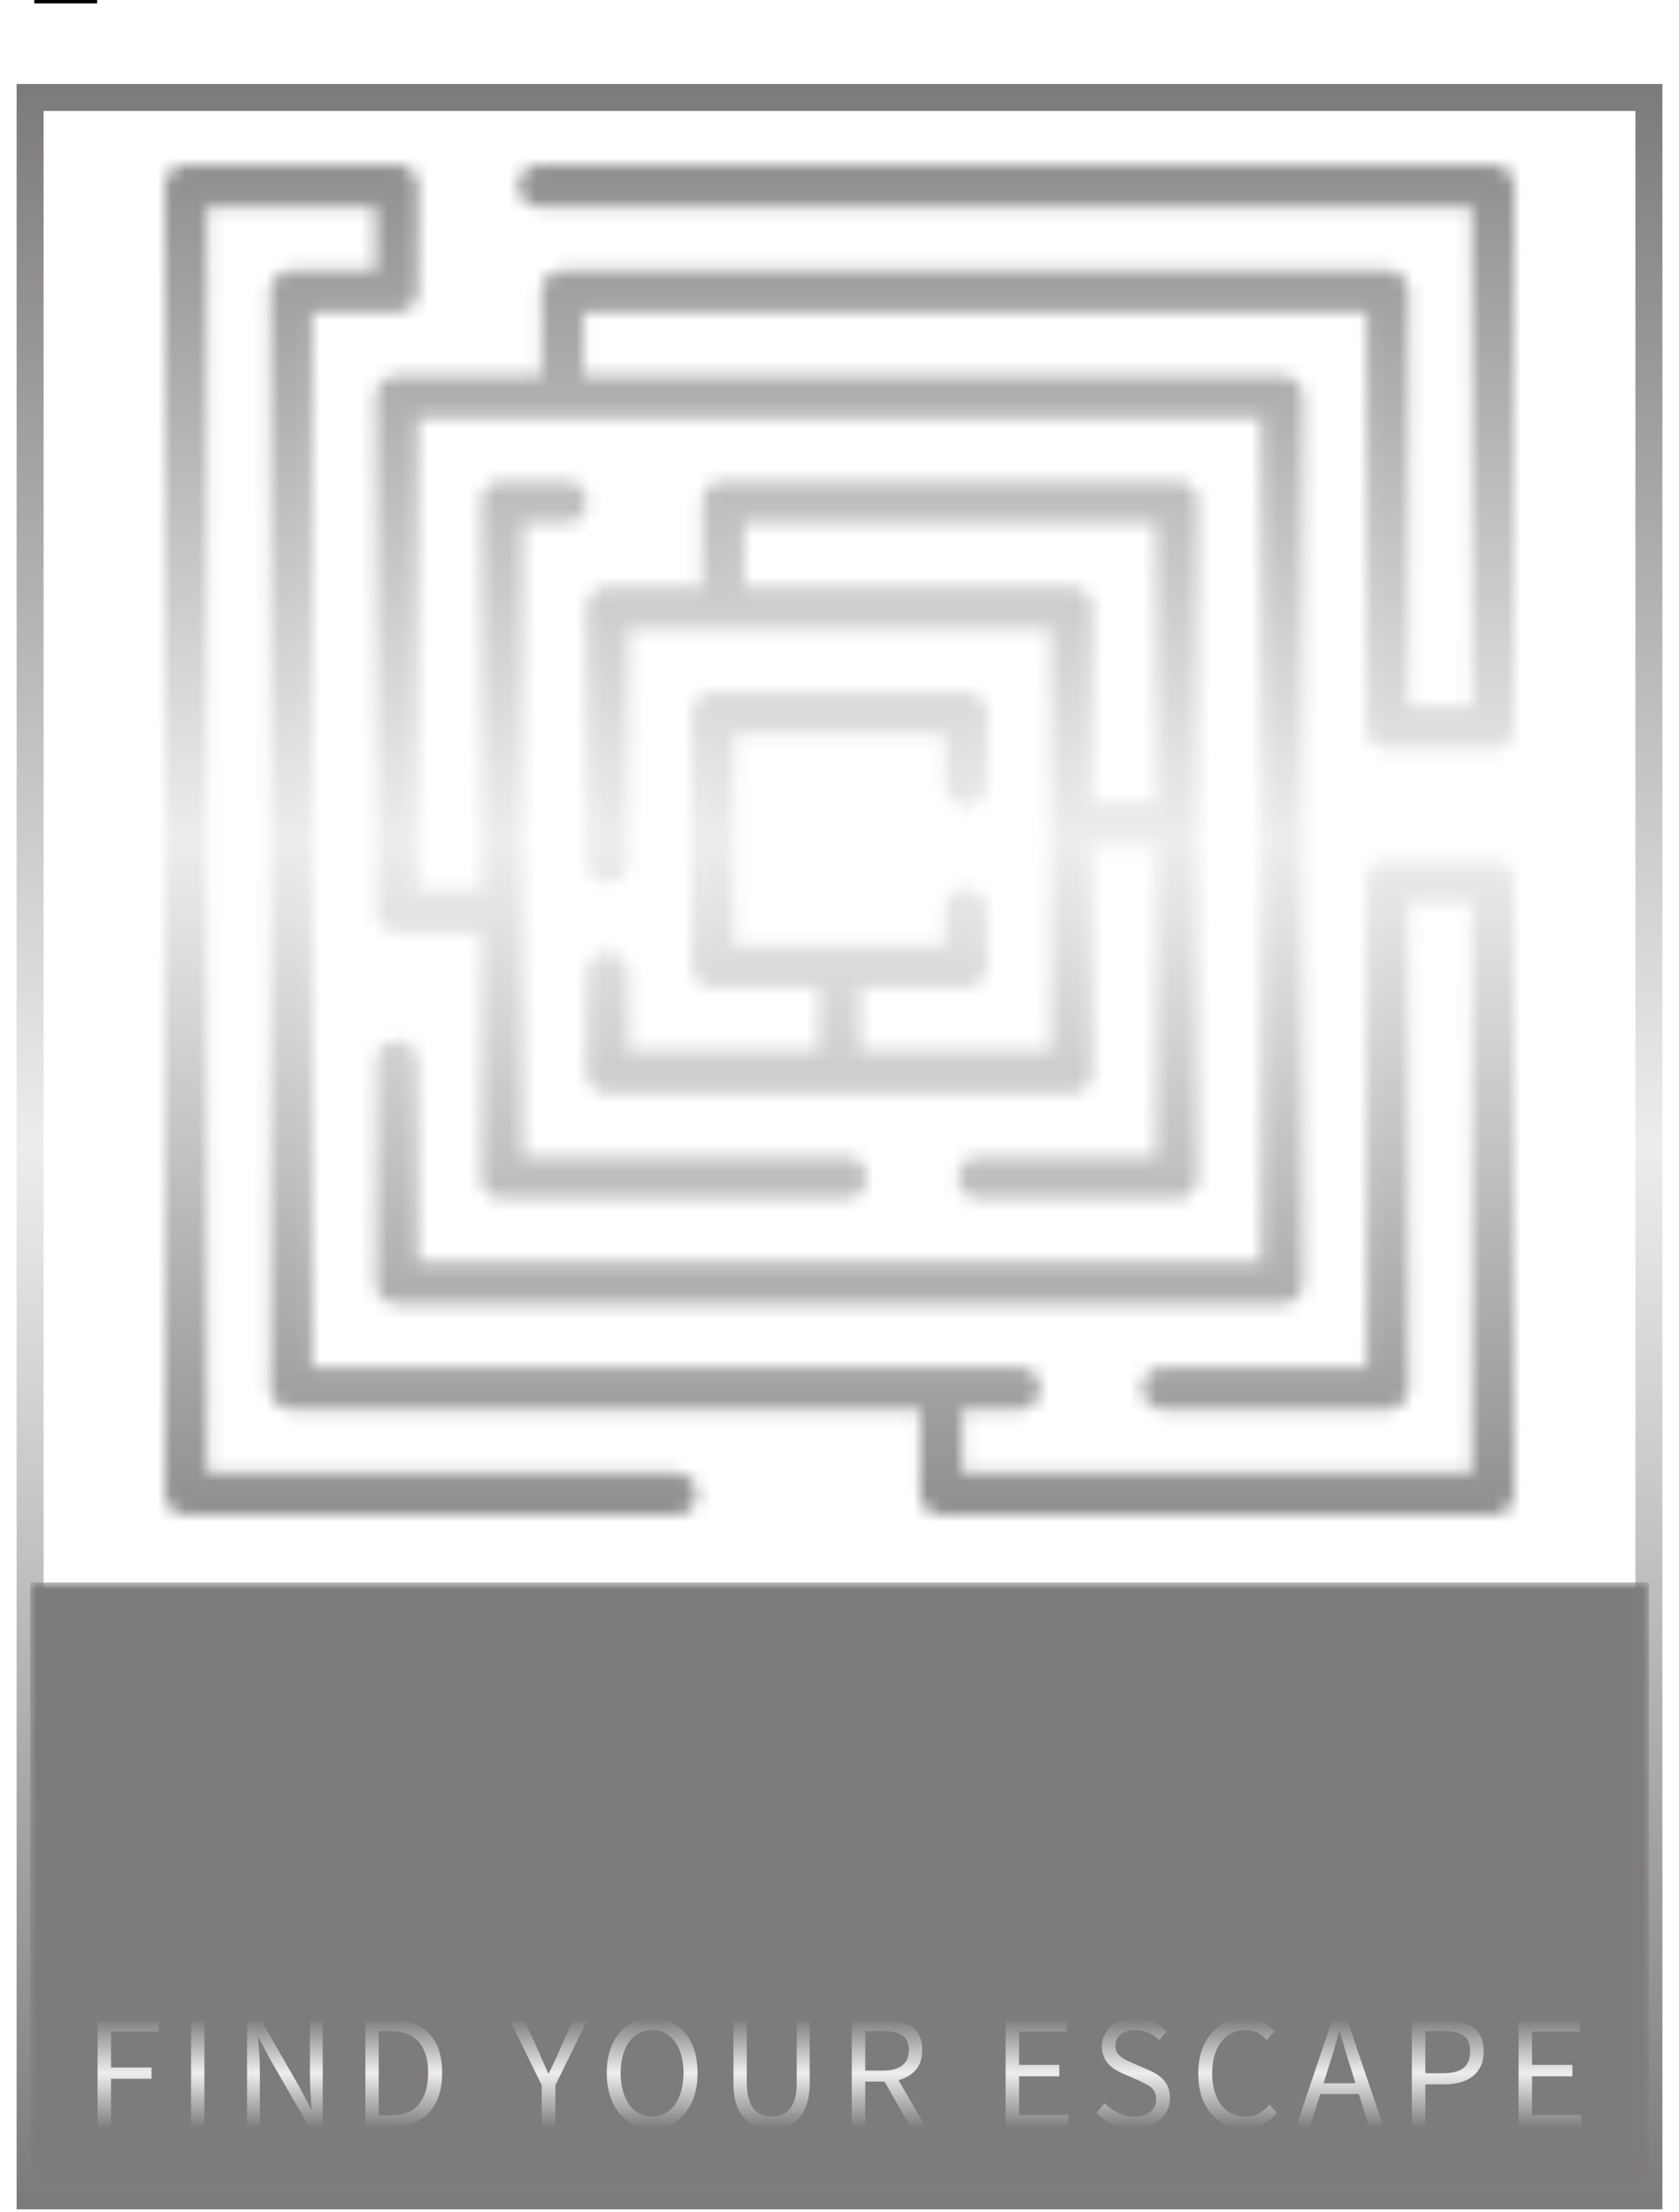 <svg xmlns="http://www.w3.org/2000/svg" xmlns:xlink="http://www.w3.org/1999/xlink" version="1.0" x="0" y="0" width="2400" height="3160.771" viewBox="107.78 40.057 124.44 163.886" preserveAspectRatio="xMidYMid meet" color-interpolation-filters="sRGB"><g><defs><linearGradient id="92" x1="0%" y1="0%" x2="100%" y2="0%"><stop offset="0%" stop-color="#fa71cd"></stop> <stop offset="100%" stop-color="#9b59b6"></stop></linearGradient><linearGradient id="93" x1="0%" y1="0%" x2="100%" y2="0%"><stop offset="0%" stop-color="#f9d423"></stop> <stop offset="100%" stop-color="#f83600"></stop></linearGradient><linearGradient id="94" x1="0%" y1="0%" x2="100%" y2="0%"><stop offset="0%" stop-color="#0064d2"></stop> <stop offset="100%" stop-color="#1cb0f6"></stop></linearGradient><linearGradient id="95" x1="0%" y1="0%" x2="100%" y2="0%"><stop offset="0%" stop-color="#f00978"></stop> <stop offset="100%" stop-color="#3f51b1"></stop></linearGradient><linearGradient id="96" x1="0%" y1="0%" x2="100%" y2="0%"><stop offset="0%" stop-color="#7873f5"></stop> <stop offset="100%" stop-color="#ec77ab"></stop></linearGradient><linearGradient id="97" x1="0%" y1="0%" x2="100%" y2="0%"><stop offset="0%" stop-color="#f9d423"></stop> <stop offset="100%" stop-color="#e14fad"></stop></linearGradient><linearGradient id="98" x1="0%" y1="0%" x2="100%" y2="0%"><stop offset="0%" stop-color="#009efd"></stop> <stop offset="100%" stop-color="#2af598"></stop></linearGradient><linearGradient id="99" x1="0%" y1="0%" x2="100%" y2="0%"><stop offset="0%" stop-color="#ffcc00"></stop> <stop offset="100%" stop-color="#00b140"></stop></linearGradient><linearGradient id="100" x1="0%" y1="0%" x2="100%" y2="0%"><stop offset="0%" stop-color="#d51007"></stop> <stop offset="100%" stop-color="#ff8177"></stop></linearGradient><linearGradient id="102" x1="0%" y1="0%" x2="100%" y2="0%"><stop offset="0%" stop-color="#a2b6df"></stop> <stop offset="100%" stop-color="#0c3483"></stop></linearGradient><linearGradient id="103" x1="0%" y1="0%" x2="100%" y2="0%"><stop offset="0%" stop-color="#7ac5d8"></stop> <stop offset="100%" stop-color="#eea2a2"></stop></linearGradient><linearGradient id="104" x1="0%" y1="0%" x2="100%" y2="0%"><stop offset="0%" stop-color="#00ecbc"></stop> <stop offset="100%" stop-color="#007adf"></stop></linearGradient><linearGradient id="105" x1="0%" y1="0%" x2="100%" y2="0%"><stop offset="0%" stop-color="#b88746"></stop> <stop offset="100%" stop-color="#fdf5a6"></stop></linearGradient></defs><g fill="#7e7b7c" class="iconbordersvg" transform="translate(110.01,47.277)"><g><g><rect stroke-width="2" class="i-icon-bg" x="0" y="0" width="119.98" height="155.446" fill-opacity="0" stroke="url(#20e90b72-e938-40c9-bf44-32891cfe0626)"></rect> </g> <g transform="translate(0,0)"><g transform="translate(4.99,0)" mask="url(#b74a0f76-d14d-492a-85eb-04d5615d0fc3)"><g><rect stroke-width="2" class="i-icon-bg" x="0" y="0" width="110" height="110" fill-opacity="0"></rect> </g> <g transform="translate(5,5)"><g class="iconsvg-imagesvg"><g> <svg filter="url(#colors8182761698)" x="0" y="0" width="100" height="100" filtersec="colorsf4232439694" class="image-svg-svg primary" style="overflow: visible;"><svg xmlns="http://www.w3.org/2000/svg" xmlns:xlink="http://www.w3.org/1999/xlink" version="1.1" x="0px" y="0px" viewBox="1 1 64 64" enable-background="new 0 0 66 66" xml:space="preserve"><g><path d="M64,33.947h-5c-0.552,0-1,0.448-1,1V58h-9.64c-0.552,0-1,0.448-1,1s0.448,1,1,1H59c0.552,0,1-0.448,1-1V35.947   h3V63H38.819v-3h2.709c0.552,0,1-0.448,1-1s-0.448-1-1-1H8V8h4c0.552,0,1-0.448,1-1V2c0-0.552-0.448-1-1-1H2   C1.448,1,1,1.448,1,2v62c0,0.552,0.448,1,1,1h23.235c0.552,0,1-0.448,1-1s-0.448-1-1-1H3V3h8v3H7C6.448,6,6,6.448,6,7v52   c0,0.552,0.448,1,1,1h29.819v4c0,0.552,0.448,1,1,1H64c0.552,0,1-0.448,1-1V34.947C65,34.395,64.552,33.947,64,33.947z   "></path><path d="M64,1H18.777c-0.552,0-1,0.448-1,1s0.448,1,1,1H63v23.696h-3V7c0-0.552-0.448-1-1-1H19.86c-0.552,0-1,0.448-1,1   v4H12c-0.552,0-1,0.448-1,1v24.341c0,0.552,0.448,1,1,1h4V49c0,0.552,0.448,1,1,1h16.298c0.552,0,1-0.448,1-1   s-0.448-1-1-1H18V18h2.027c0.552,0,1-0.448,1-1s-0.448-1-1-1H17c-0.552,0-1,0.448-1,1v18.341h-3V13h40v40H13v-9.492   c0-0.552-0.448-1-1-1s-1,0.448-1,1V54c0,0.552,0.448,1,1,1h42c0.552,0,1-0.448,1-1V12c0-0.552-0.448-1-1-1H20.86V8H58   v19.696c0,0.552,0.448,1,1,1h5c0.552,0,1-0.448,1-1V2C65,1.448,64.552,1,64,1z"></path><path d="M39.61,48c-0.552,0-1,0.448-1,1s0.448,1,1,1H49c0.552,0,1-0.448,1-1V17c0-0.552-0.448-1-1-1H27.485   c-0.552,0-1,0.448-1,1v4H22c-0.552,0-1,0.448-1,1v12.039c0,0.552,0.448,1,1,1s1-0.448,1-1V23h20v20h-9v-3h5   c0.552,0,1-0.448,1-1v-2.742c0-0.552-0.448-1-1-1c-0.552,0-1,0.448-1,1V38H28V28h10v2.446c0,0.552,0.448,1,1,1   c0.552,0,1-0.448,1-1V27c0-0.552-0.448-1-1-1H27c-0.552,0-1,0.448-1,1v12c0,0.552,0.448,1,1,1h5v3h-9v-3.679   c0-0.552-0.448-1-1-1s-1,0.448-1,1V44c0,0.552,0.448,1,1,1h22c0.552,0,1-0.448,1-1V33.258h3V48H39.61z M45,31.258V22   c0-0.552-0.448-1-1-1H28.485v-3H48v13.258H45z"></path></g></svg></svg> <defs><filter id="colors8182761698"><feColorMatrix type="matrix" values="0 0 0 0 0.992  0 0 0 0 0.996  0 0 0 0 0.996  0 0 0 1 0" class="icon-feColorMatrix "></feColorMatrix></filter> <filter id="colorsf4232439694"><feColorMatrix type="matrix" values="0 0 0 0 0.996  0 0 0 0 0.996  0 0 0 0 0.996  0 0 0 1 0" class="icon-fecolormatrix"></feColorMatrix></filter> <filter id="colorsb6304720171"><feColorMatrix type="matrix" values="0 0 0 0 0  0 0 0 0 0  0 0 0 0 0  0 0 0 1 0" class="icon-fecolormatrix"></feColorMatrix></filter></defs></g></g></g><rect v-gra="id" width="122" height="122" transform="translate(-6, -6)" style="pointer-events:none;" fill="url(#owffSqRovq_K0cD0kpqNT)"></rect></g> <g transform="translate(0,110)" mask="url(#ec862be1-668a-4795-8c37-a3e3da9d7698)"><g><rect stroke-width="2" class="i-icon-bg" x="0" y="0" width="119.98" height="45.446" fill-opacity="1"></rect> </g> <g transform="translate(5,5)"><g fill-rule="" class="tp-name" transform="translate(6.95,0)"><g transform="scale(1)"><g><path d="M4.91-7.91C4.91-5.32 4.88-3.39 4.8-2.21 4.72-0.99 4.52-0.58 3.94-0.41 3.75-0.36 3.5-0.33 3.23-0.3 2.98-0.28 2.92-0.22 2.92-0.14 2.92 0.03 3.06 0.08 3.36 0.08 4.03 0.08 5.27 0.03 5.82 0L6.07 0C6.2 0 7.91 0.08 9.46 0.08 9.76 0.08 9.9 0.03 9.9-0.11 9.9-0.22 9.82-0.28 9.57-0.3 9.27-0.33 8.8-0.36 8.44-0.41 7.69-0.5 7.39-1.1 7.31-2.34 7.23-3.61 7.23-5.57 7.23-7.91L7.23-10.26C7.23-10.45 7.28-10.51 7.42-10.51 7.89-10.51 10.89-10.51 11.58-10.42 13.02-10.23 13.1-9.27 13.15-8.66 13.18-8.38 13.21-8.19 13.37-8.19 13.51-8.19 13.54-8.36 13.57-8.66 13.6-9.07 13.6-9.73 13.68-10.56 13.76-11.47 13.9-11.94 13.9-12.11 13.9-12.24 13.87-12.33 13.76-12.33 13.65-12.33 13.6-12.22 13.46-12.05 13.07-11.58 12.71-11.55 11.25-11.53 10.12-11.5 8.55-11.5 7.42-11.5 7.25-11.5 7.23-11.58 7.23-11.75L7.23-19.36C7.23-19.58 7.31-19.66 7.47-19.66 8.88-19.63 10.29-19.61 11.69-19.58 12.49-19.55 12.99-19.33 13.32-19.06 13.71-18.72 13.82-18.06 13.84-17.68 13.87-17.43 13.9-17.32 14.04-17.32 14.15-17.32 14.28-17.54 14.28-17.87 14.34-18.64 14.34-19.08 14.45-19.88 14.51-20.21 14.62-20.6 14.62-20.74 14.62-20.88 14.56-20.99 14.45-20.99 14.4-20.99 14.28-20.93 14.2-20.88 13.98-20.74 13.49-20.74 12.85-20.71 12.22-20.68 6.62-20.68 6.07-20.68 5.07-20.68 4.03-20.77 2.95-20.77 2.65-20.77 2.51-20.71 2.51-20.54 2.51-20.41 2.73-20.38 2.98-20.35 3.23-20.32 3.5-20.32 3.67-20.3 4.58-20.1 4.8-19.66 4.85-18.72 4.91-17.84 4.91-17.07 4.91-12.77ZM20.72-6.73C20.72-4.63 20.69-3.5 20.66-2.56 20.61-0.85 20.28-0.5 19.78-0.39 19.59-0.33 19.39-0.3 19.23-0.3 19.09-0.3 18.98-0.22 18.98-0.11 18.98 0.03 19.12 0.08 19.37 0.08 20.03 0.08 20.55 0 21.19 0 22.21 0 23.48 0.06 24.44 0.08 25.41 0.08 26.18 0.14 28 0.14 28.91 0.14 29.1 0.08 29.21-0.47 29.29-0.94 29.51-2.67 29.51-2.87 29.51-3.03 29.51-3.28 29.35-3.28 29.24-3.28 29.16-3.17 29.1-2.9 28.88-1.88 28.69-1.32 27.86-1.08 27.17-0.88 26.29-0.91 25.76-0.91 24.83-0.91 24.16-0.97 23.75-1.16 23.17-1.41 23.03-1.93 22.98-2.95 22.95-3.42 22.98-5.85 22.98-6.7L22.98-8.71C22.98-8.82 23.01-8.91 23.17-8.91 23.61-8.91 25.85-8.85 26.48-8.8 27.53-8.71 27.69-8.33 27.8-7.97 27.86-7.75 27.89-7.47 27.89-7.31 27.89-7.11 27.91-6.95 28.05-6.95 28.16-6.95 28.22-7.03 28.25-7.25 28.27-7.61 28.27-8.16 28.36-8.93 28.44-9.73 28.55-10.26 28.55-10.4 28.55-10.53 28.49-10.56 28.44-10.56 28.33-10.56 28.25-10.51 28.14-10.34 27.91-10.04 27.5-9.96 26.87-9.93 26.29-9.87 23.48-9.84 23.14-9.84 23.01-9.84 22.98-9.96 22.98-10.12L22.98-16.38C22.98-16.55 23.03-16.6 23.12-16.6 23.17-16.6 25.9-16.57 26.26-16.55 27.64-16.46 27.89-16.27 28.05-15.72 28.14-15.53 28.22-15.25 28.25-14.84 28.25-14.64 28.3-14.53 28.44-14.53 28.58-14.53 28.63-14.7 28.63-14.95 28.66-15.47 28.69-15.91 28.71-16.38 28.77-17.07 28.94-17.46 28.94-17.62 28.94-17.76 28.88-17.81 28.82-17.81 28.71-17.81 28.69-17.79 28.52-17.73 28.3-17.65 28-17.62 27.45-17.59 26.89-17.57 21.99-17.57 21.85-17.57 20.3-17.59 19.56-17.65 19.01-17.65 18.73-17.65 18.59-17.59 18.59-17.43 18.59-17.35 18.76-17.26 18.95-17.26 19.17-17.26 19.45-17.24 19.61-17.21 20.41-17.04 20.61-16.66 20.66-15.88 20.72-15.14 20.72-14.48 20.72-10.87ZM37.16-1.02C40.83-6.37 44.14-11.47 47.78-16.96 47.92-17.15 47.97-17.29 47.97-17.4 47.97-17.57 47.78-17.57 47.42-17.57L40.69-17.57C40.36-17.57 39.15-17.57 36.53-17.65 35.81-17.68 35.67-17.81 35.42-17.81 35.26-17.81 35.2-17.7 35.15-17.35 35.04-16.63 34.68-14.42 34.68-14.12 34.68-13.93 34.71-13.79 34.82-13.79 34.93-13.79 35.01-13.87 35.09-14.23 35.23-14.89 35.45-15.99 36.31-16.3 37.16-16.6 38.48-16.6 39.97-16.6L45.02-16.6C41.68-11.25 38.15-6.18 34.54-0.85 34.26-0.44 34.21-0.33 34.21-0.19 34.21-0.03 34.35 0 34.65 0 38.98 0 42.9 0.11 46.95 0.11 47.56 0.11 47.58 0.08 47.78-0.55 47.94-1.13 48.27-2.65 48.27-3.42 48.27-3.7 48.25-3.83 48.08-3.83 47.97-3.83 47.92-3.67 47.86-3.45 47.78-3.03 47.72-2.65 47.45-2.15 47.01-1.27 46.04-1.02 43.56-1.02ZM62.18-6.65C62.29-6.65 62.35-6.59 62.4-6.51L64.58-0.97C64.74-0.55 64.58-0.41 64.47-0.36 64.36-0.33 64.28-0.25 64.28-0.17 64.28-0.03 64.44 0 64.96 0.03 66.81 0.08 68.88 0.08 69.16 0.08 69.46 0.08 69.57 0.03 69.57-0.11 69.57-0.25 69.43-0.3 69.24-0.3 69.05-0.3 68.66-0.3 68.3-0.44 67.92-0.58 67.12-0.94 66.21-3.12 64.74-6.56 60.99-16.19 60.61-17.1 60.3-17.87 60.19-17.98 60.06-17.98 59.86-17.98 59.78-17.84 59.48-17.04L53.96-2.51C53.49-1.35 53.02-0.44 51.84-0.33 51.67-0.3 51.42-0.3 51.29-0.3 51.07-0.3 50.96-0.22 50.96-0.11 50.96 0.03 51.09 0.08 51.4 0.08 52.56 0.08 53.77 0 54.04 0 54.35 0 55.62 0.08 56.22 0.08 56.42 0.08 56.64 0.03 56.64-0.11 56.64-0.22 56.55-0.3 56.31-0.3 56.22-0.3 56.2-0.3 56.11-0.3 55.51-0.3 55.2-0.52 55.2-1.02 55.2-1.46 55.4-2.21 55.67-2.98L56.88-6.43C56.94-6.56 57.02-6.65 57.16-6.65ZM57.44-7.61C57.38-7.61 57.33-7.67 57.38-7.78L59.45-13.87C59.59-14.26 59.61-14.26 59.75-13.87L61.93-7.78C61.96-7.69 61.96-7.61 61.85-7.61ZM93.24-20.41C93.18-20.93 93.1-21.15 92.91-21.15 92.71-21.15 92.6-20.96 92.49-20.71L84.39-3.39 75.95-20.74C75.81-21.04 75.7-21.15 75.53-21.15 75.37-21.15 75.26-20.9 75.23-20.6L73.25-2.67C73.11-1.54 73.05-0.55 72.14-0.39 71.73-0.3 71.54-0.3 71.31-0.3 71.18-0.3 71.04-0.25 71.04-0.14 71.04 0.06 71.23 0.08 71.51 0.08 72.25 0.08 73.58 0 73.82 0 74.04 0 75.45 0.08 76.47 0.08 76.75 0.08 76.89 0.03 76.89-0.17 76.89-0.25 76.77-0.3 76.61-0.3 76.44-0.3 76.09-0.3 75.62-0.41 75.2-0.5 74.87-0.72 74.87-1.41 74.87-1.88 74.9-2.26 74.93-2.7L76.06-15.69C76.36-14.95 79.53-8.14 79.78-7.64 79.92-7.36 82.29-2.59 83.01-1.24 83.53-0.25 83.67 0.03 83.86 0.03 84.11 0.03 84.19-0.22 84.77-1.43L91.61-15.94 92.93-1.54C92.99-1.05 93.02-0.63 92.82-0.55 92.69-0.5 92.63-0.47 92.63-0.36 92.63-0.22 92.77-0.14 93.4-0.08 94.42 0 97.57 0.08 98.17 0.08 98.51 0.08 98.59 0.03 98.59-0.14 98.59-0.28 98.42-0.3 98.28-0.3 98.01-0.3 97.37-0.3 96.57-0.55 95.39-0.94 95.2-2.48 95.09-3.47Z" transform="translate(-2.51, 21.15)"></path></g> </g></g> <g fill-rule="" class="tp-slogan" fill="url(#ef500e53-ef85-4c8e-8d2b-36d29c52bfa7)" transform="translate(0,27.29)"> <g transform="scale(1, 1)"><g transform="scale(1)"><path d="M1.08 0L1.08-7.87L5.62-7.87L5.62-7.03L2.08-7.03L2.08-4.37L5.08-4.37L5.08-3.53L2.08-3.53L2.08 0L1.08 0ZM8.01 0L8.01-7.87L9.00-7.87L9.00 0L8.01 0ZM12.16 0L12.16-7.87L13.20-7.87L16.04-2.93L16.89-1.30L16.94-1.30Q16.90-1.90 16.86-2.54Q16.82-3.18 16.82-3.80L16.82-3.80L16.82-7.87L17.77-7.87L17.77 0L16.74 0L13.88-4.96L13.03-6.58L12.98-6.58Q13.03-5.98 13.07-5.36Q13.11-4.74 13.11-4.12L13.11-4.12L13.11 0L12.16 0ZM20.93 0L20.93-7.87L22.90-7.87Q24.72-7.87 25.67-6.86Q26.62-5.86 26.62-3.97L26.62-3.97Q26.62-3.04 26.38-2.30Q26.14-1.56 25.67-1.05Q25.20-0.54 24.52-0.27Q23.83 0 22.94 0L22.94 0L20.93 0ZM21.92-0.82L22.82-0.82Q24.20-0.82 24.89-1.64Q25.58-2.47 25.58-3.97L25.58-3.97Q25.58-5.47 24.89-6.26Q24.20-7.06 22.82-7.06L22.82-7.06L21.92-7.06L21.92-0.82ZM34.00 0L34.00-3.05L31.64-7.87L32.71-7.87L33.73-5.65Q33.92-5.22 34.10-4.80Q34.28-4.38 34.48-3.94L34.48-3.94L34.53-3.94Q34.74-4.38 34.94-4.80Q35.14-5.22 35.32-5.65L35.32-5.65L36.33-7.87L37.38-7.87L35.01-3.05L35.01 0L34.00 0ZM42.18 0.14L42.18 0.14Q41.44 0.14 40.82-0.14Q40.20-0.43 39.76-0.97Q39.31-1.50 39.07-2.26Q38.82-3.02 38.82-3.97L38.82-3.97Q38.82-4.92 39.07-5.67Q39.31-6.42 39.76-6.94Q40.20-7.46 40.82-7.74Q41.44-8.02 42.18-8.02L42.18-8.02Q42.92-8.02 43.54-7.73Q44.16-7.45 44.61-6.93Q45.06-6.41 45.31-5.66Q45.55-4.91 45.55-3.97L45.55-3.97Q45.55-3.02 45.31-2.26Q45.06-1.50 44.61-0.97Q44.16-0.43 43.54-0.14Q42.92 0.14 42.18 0.14ZM42.18-0.73L42.18-0.73Q42.71-0.73 43.13-0.96Q43.56-1.19 43.87-1.61Q44.17-2.04 44.34-2.63Q44.51-3.23 44.51-3.97L44.51-3.97Q44.51-4.70 44.34-5.29Q44.17-5.88 43.87-6.29Q43.56-6.70 43.13-6.92Q42.71-7.14 42.18-7.14L42.18-7.14Q41.65-7.14 41.23-6.92Q40.80-6.70 40.49-6.29Q40.19-5.88 40.02-5.29Q39.85-4.70 39.85-3.97L39.85-3.97Q39.85-3.23 40.02-2.63Q40.19-2.04 40.49-1.61Q40.80-1.19 41.23-0.96Q41.65-0.73 42.18-0.73ZM48.21-3.25L48.21-7.87L49.20-7.87L49.20-3.23Q49.20-2.52 49.35-2.04Q49.49-1.56 49.74-1.27Q49.98-0.98 50.32-0.86Q50.66-0.73 51.04-0.73L51.04-0.73Q51.44-0.73 51.77-0.86Q52.11-0.98 52.36-1.27Q52.61-1.56 52.76-2.04Q52.90-2.52 52.90-3.23L52.90-3.23L52.90-7.87L53.86-7.87L53.86-3.25Q53.86-2.30 53.64-1.66Q53.43-1.01 53.05-0.61Q52.67-0.20 52.16-0.03Q51.64 0.14 51.04 0.14L51.04 0.14Q50.44 0.14 49.92-0.03Q49.40-0.20 49.02-0.61Q48.64-1.01 48.42-1.66Q48.21-2.30 48.21-3.25L48.21-3.25ZM57.98-7.07L57.98-4.14L59.30-4.14Q60.22-4.14 60.72-4.52Q61.21-4.90 61.21-5.66L61.21-5.66Q61.21-6.44 60.72-6.76Q60.22-7.07 59.30-7.07L59.30-7.07L57.98-7.07ZM62.43 0L61.30 0L59.41-3.32L57.98-3.32L57.98 0L56.98 0L56.98-7.87L59.44-7.87Q60.04-7.87 60.55-7.76Q61.06-7.64 61.43-7.38Q61.80-7.12 62-6.70Q62.20-6.28 62.20-5.66L62.20-5.66Q62.20-4.74 61.72-4.19Q61.24-3.64 60.44-3.43L60.44-3.43L62.43 0ZM68.38 0L68.38-7.87L72.92-7.87L72.92-7.03L69.38-7.03L69.38-4.56L72.36-4.56L72.36-3.71L69.38-3.71L69.38-0.85L73.04-0.85L73.04 0L68.38 0ZM75.13-1.02L75.73-1.72Q76.15-1.27 76.72-1.00Q77.29-0.73 77.90-0.73L77.90-0.73Q78.68-0.73 79.11-1.09Q79.54-1.44 79.54-2.02L79.54-2.02Q79.54-2.32 79.44-2.53Q79.34-2.74 79.17-2.89Q78.99-3.04 78.75-3.16Q78.51-3.28 78.24-3.41L78.24-3.41L77.11-3.90Q76.83-4.02 76.54-4.19Q76.26-4.36 76.03-4.60Q75.80-4.84 75.66-5.17Q75.51-5.50 75.51-5.93L75.51-5.93Q75.51-6.37 75.70-6.76Q75.88-7.14 76.21-7.42Q76.54-7.70 76.99-7.86Q77.44-8.02 77.98-8.02L77.98-8.02Q78.69-8.02 79.29-7.75Q79.89-7.48 80.31-7.04L80.31-7.04L79.77-6.40Q79.41-6.74 78.97-6.94Q78.54-7.14 77.98-7.14L77.98-7.14Q77.32-7.14 76.92-6.83Q76.52-6.53 76.52-5.99L76.52-5.99Q76.52-5.70 76.63-5.50Q76.75-5.30 76.94-5.15Q77.13-5.00 77.36-4.89Q77.59-4.78 77.83-4.68L77.83-4.68L78.94-4.20Q79.28-4.06 79.58-3.87Q79.88-3.68 80.10-3.44Q80.31-3.19 80.44-2.86Q80.56-2.53 80.56-2.10L80.56-2.10Q80.56-1.63 80.38-1.22Q80.19-0.82 79.84-0.51Q79.50-0.20 79.00-0.03Q78.51 0.14 77.89 0.14L77.89 0.14Q77.06 0.14 76.35-0.17Q75.64-0.48 75.13-1.02L75.13-1.02ZM82.66-3.94L82.66-3.94Q82.66-4.88 82.92-5.64Q83.18-6.40 83.65-6.92Q84.12-7.45 84.76-7.73Q85.40-8.02 86.16-8.02L86.16-8.02Q86.88-8.02 87.42-7.72Q87.96-7.43 88.31-7.04L88.31-7.04L87.74-6.41Q87.43-6.74 87.05-6.94Q86.68-7.14 86.17-7.14L86.17-7.14Q85.61-7.14 85.15-6.92Q84.70-6.70 84.37-6.28Q84.05-5.87 83.87-5.28Q83.69-4.69 83.69-3.96L83.69-3.96Q83.69-3.22 83.86-2.62Q84.04-2.03 84.35-1.61Q84.66-1.19 85.11-0.96Q85.56-0.73 86.12-0.73L86.12-0.73Q86.70-0.73 87.13-0.96Q87.55-1.19 87.94-1.61L87.94-1.61L88.50-1.00Q88.03-0.46 87.44-0.16Q86.86 0.14 86.10 0.14L86.10 0.14Q85.36 0.14 84.73-0.13Q84.10-0.41 83.63-0.93Q83.17-1.45 82.91-2.21Q82.66-2.98 82.66-3.94ZM91.95-3.20L94.31-3.20L93.94-4.40Q93.72-5.06 93.53-5.72Q93.34-6.37 93.15-7.06L93.15-7.06L93.10-7.06Q92.92-6.37 92.73-5.72Q92.54-5.06 92.32-4.40L92.32-4.40L91.95-3.20ZM95.31 0L94.56-2.40L91.70-2.40L90.94 0L89.92 0L92.58-7.87L93.71-7.87L96.38 0L95.31 0ZM98.49 0L98.49-7.87L100.90-7.87Q101.55-7.87 102.09-7.75Q102.63-7.63 103.01-7.36Q103.39-7.09 103.60-6.65Q103.81-6.20 103.81-5.56L103.81-5.56Q103.81-4.93 103.60-4.48Q103.39-4.02 103.00-3.72Q102.62-3.42 102.09-3.27Q101.55-3.12 100.90-3.12L100.90-3.12L99.49-3.12L99.49 0L98.49 0ZM99.49-3.94L100.78-3.94Q101.82-3.94 102.31-4.33Q102.81-4.72 102.81-5.56L102.81-5.56Q102.81-6.41 102.31-6.74Q101.80-7.07 100.78-7.07L100.78-7.07L99.49-7.07L99.49-3.94ZM106.40 0L106.40-7.87L110.94-7.87L110.94-7.03L107.40-7.03L107.40-4.56L110.39-4.56L110.39-3.71L107.40-3.71L107.40-0.85L111.06-0.85L111.06 0L106.40 0Z" transform="translate(-1.08, 8.016)"></path></g></g></g></g></g></g></g></g><mask id="ec862be1-668a-4795-8c37-a3e3da9d7698"><g fill="white"><rect stroke-width="2" class="i-icon-bg" x="0" y="0" width="119.98" height="45.446" fill-opacity="1"></rect> </g> <g transform="translate(5,5)" fill="black"><g fill-rule="" class="tp-name" transform="translate(6.95,0)"><g transform="scale(1)"><g><path d="M4.91-7.91C4.91-5.32 4.88-3.39 4.8-2.21 4.72-0.99 4.52-0.58 3.94-0.41 3.75-0.36 3.5-0.33 3.23-0.3 2.98-0.28 2.92-0.22 2.92-0.14 2.92 0.03 3.06 0.08 3.36 0.08 4.03 0.08 5.27 0.03 5.82 0L6.07 0C6.2 0 7.91 0.08 9.46 0.08 9.76 0.08 9.9 0.03 9.9-0.11 9.9-0.22 9.82-0.28 9.57-0.3 9.27-0.33 8.8-0.36 8.44-0.41 7.69-0.5 7.39-1.1 7.31-2.34 7.23-3.61 7.23-5.57 7.23-7.91L7.23-10.26C7.23-10.45 7.28-10.51 7.42-10.51 7.89-10.51 10.89-10.51 11.58-10.42 13.02-10.23 13.1-9.27 13.15-8.66 13.18-8.38 13.21-8.19 13.37-8.19 13.51-8.19 13.54-8.36 13.57-8.66 13.6-9.07 13.6-9.73 13.68-10.56 13.76-11.47 13.9-11.94 13.9-12.11 13.9-12.24 13.87-12.33 13.76-12.33 13.65-12.33 13.6-12.22 13.46-12.05 13.07-11.58 12.71-11.55 11.25-11.53 10.12-11.5 8.55-11.5 7.42-11.5 7.25-11.5 7.23-11.58 7.23-11.75L7.23-19.36C7.23-19.58 7.31-19.66 7.47-19.66 8.88-19.63 10.29-19.61 11.69-19.58 12.49-19.55 12.99-19.33 13.32-19.06 13.71-18.72 13.82-18.06 13.84-17.68 13.87-17.43 13.9-17.32 14.04-17.32 14.15-17.32 14.28-17.54 14.28-17.87 14.34-18.64 14.34-19.08 14.45-19.88 14.51-20.21 14.62-20.6 14.62-20.74 14.62-20.88 14.56-20.99 14.45-20.99 14.4-20.99 14.28-20.93 14.2-20.88 13.98-20.74 13.49-20.74 12.85-20.71 12.22-20.68 6.62-20.68 6.07-20.68 5.07-20.68 4.03-20.77 2.95-20.77 2.65-20.77 2.51-20.71 2.51-20.54 2.51-20.41 2.73-20.38 2.98-20.35 3.23-20.32 3.5-20.32 3.67-20.3 4.58-20.1 4.8-19.66 4.85-18.72 4.91-17.84 4.91-17.07 4.91-12.77ZM20.72-6.73C20.72-4.63 20.69-3.5 20.66-2.56 20.61-0.85 20.28-0.5 19.78-0.39 19.59-0.33 19.39-0.3 19.23-0.3 19.09-0.3 18.98-0.22 18.98-0.11 18.98 0.03 19.12 0.08 19.37 0.08 20.03 0.08 20.55 0 21.19 0 22.21 0 23.48 0.06 24.44 0.08 25.41 0.08 26.18 0.14 28 0.14 28.91 0.14 29.1 0.08 29.21-0.47 29.29-0.94 29.51-2.67 29.51-2.87 29.51-3.03 29.51-3.28 29.35-3.28 29.24-3.28 29.16-3.17 29.1-2.9 28.88-1.88 28.69-1.32 27.86-1.08 27.17-0.88 26.29-0.91 25.76-0.91 24.83-0.91 24.16-0.97 23.75-1.16 23.17-1.41 23.03-1.93 22.98-2.95 22.95-3.42 22.98-5.85 22.98-6.7L22.98-8.71C22.98-8.82 23.01-8.91 23.17-8.91 23.61-8.91 25.85-8.85 26.48-8.8 27.53-8.71 27.69-8.33 27.8-7.97 27.86-7.75 27.89-7.47 27.89-7.31 27.89-7.11 27.91-6.95 28.05-6.95 28.16-6.95 28.22-7.03 28.25-7.25 28.27-7.61 28.27-8.16 28.36-8.93 28.44-9.73 28.55-10.26 28.55-10.4 28.55-10.53 28.49-10.56 28.44-10.56 28.33-10.56 28.25-10.51 28.14-10.34 27.91-10.04 27.5-9.96 26.87-9.93 26.29-9.87 23.48-9.84 23.14-9.84 23.01-9.84 22.98-9.96 22.98-10.12L22.98-16.38C22.98-16.55 23.03-16.6 23.12-16.6 23.17-16.6 25.9-16.57 26.26-16.55 27.64-16.46 27.89-16.27 28.05-15.72 28.14-15.53 28.22-15.25 28.25-14.84 28.25-14.64 28.3-14.53 28.44-14.53 28.58-14.53 28.63-14.7 28.63-14.95 28.66-15.47 28.69-15.91 28.71-16.38 28.77-17.07 28.94-17.46 28.94-17.62 28.94-17.76 28.88-17.81 28.82-17.81 28.71-17.81 28.69-17.79 28.52-17.73 28.3-17.65 28-17.62 27.45-17.59 26.89-17.57 21.99-17.57 21.85-17.57 20.3-17.59 19.56-17.65 19.01-17.65 18.73-17.65 18.59-17.59 18.59-17.43 18.59-17.35 18.76-17.26 18.95-17.26 19.17-17.26 19.45-17.24 19.61-17.21 20.41-17.04 20.61-16.66 20.66-15.88 20.72-15.14 20.72-14.48 20.72-10.87ZM37.16-1.02C40.83-6.37 44.14-11.47 47.78-16.96 47.92-17.15 47.97-17.29 47.97-17.4 47.97-17.57 47.78-17.57 47.42-17.57L40.69-17.57C40.36-17.57 39.15-17.57 36.53-17.65 35.81-17.68 35.67-17.81 35.42-17.81 35.26-17.81 35.2-17.7 35.15-17.35 35.04-16.63 34.68-14.42 34.68-14.12 34.68-13.93 34.71-13.79 34.82-13.79 34.93-13.79 35.01-13.87 35.09-14.23 35.23-14.89 35.45-15.99 36.31-16.3 37.16-16.6 38.48-16.6 39.97-16.6L45.02-16.6C41.68-11.25 38.15-6.18 34.54-0.85 34.26-0.44 34.21-0.33 34.21-0.19 34.21-0.03 34.35 0 34.65 0 38.98 0 42.9 0.11 46.95 0.11 47.56 0.11 47.58 0.08 47.78-0.55 47.94-1.13 48.27-2.65 48.27-3.42 48.27-3.7 48.25-3.83 48.08-3.83 47.97-3.83 47.92-3.67 47.86-3.45 47.78-3.03 47.72-2.65 47.45-2.15 47.01-1.27 46.04-1.02 43.56-1.02ZM62.18-6.65C62.29-6.65 62.35-6.59 62.4-6.51L64.58-0.97C64.74-0.55 64.58-0.41 64.47-0.36 64.36-0.33 64.28-0.25 64.28-0.17 64.28-0.03 64.44 0 64.96 0.03 66.81 0.08 68.88 0.08 69.16 0.08 69.46 0.08 69.57 0.03 69.57-0.11 69.57-0.25 69.43-0.3 69.24-0.3 69.05-0.3 68.66-0.3 68.3-0.44 67.92-0.58 67.12-0.94 66.21-3.12 64.74-6.56 60.99-16.19 60.61-17.1 60.3-17.87 60.19-17.98 60.06-17.98 59.86-17.98 59.78-17.84 59.48-17.04L53.96-2.51C53.49-1.35 53.02-0.44 51.84-0.33 51.67-0.3 51.42-0.3 51.29-0.3 51.07-0.3 50.96-0.22 50.96-0.11 50.96 0.03 51.09 0.08 51.4 0.08 52.56 0.08 53.77 0 54.04 0 54.35 0 55.62 0.08 56.22 0.08 56.42 0.08 56.64 0.03 56.64-0.11 56.64-0.22 56.55-0.3 56.31-0.3 56.22-0.3 56.2-0.3 56.11-0.3 55.51-0.3 55.2-0.52 55.2-1.02 55.2-1.46 55.4-2.21 55.67-2.98L56.88-6.43C56.94-6.56 57.02-6.65 57.16-6.65ZM57.44-7.61C57.38-7.61 57.33-7.67 57.38-7.78L59.45-13.87C59.59-14.26 59.61-14.26 59.75-13.87L61.93-7.78C61.96-7.69 61.96-7.61 61.85-7.61ZM93.24-20.41C93.18-20.93 93.1-21.15 92.91-21.15 92.71-21.15 92.6-20.96 92.49-20.71L84.39-3.39 75.95-20.74C75.81-21.04 75.7-21.15 75.53-21.15 75.37-21.15 75.26-20.9 75.23-20.6L73.25-2.67C73.11-1.54 73.05-0.55 72.14-0.39 71.73-0.3 71.54-0.3 71.31-0.3 71.18-0.3 71.04-0.25 71.04-0.14 71.04 0.06 71.23 0.08 71.51 0.08 72.25 0.08 73.58 0 73.82 0 74.04 0 75.45 0.08 76.47 0.08 76.75 0.08 76.89 0.03 76.89-0.17 76.89-0.25 76.77-0.3 76.61-0.3 76.44-0.3 76.09-0.3 75.62-0.41 75.2-0.5 74.87-0.72 74.87-1.41 74.87-1.88 74.9-2.26 74.93-2.7L76.06-15.69C76.36-14.95 79.53-8.14 79.78-7.64 79.92-7.36 82.29-2.59 83.01-1.24 83.53-0.25 83.67 0.03 83.86 0.03 84.11 0.03 84.19-0.22 84.77-1.43L91.61-15.94 92.93-1.54C92.99-1.05 93.02-0.63 92.82-0.55 92.69-0.5 92.63-0.47 92.63-0.36 92.63-0.22 92.77-0.14 93.4-0.08 94.42 0 97.57 0.08 98.17 0.08 98.51 0.08 98.59 0.03 98.59-0.14 98.59-0.28 98.42-0.3 98.28-0.3 98.01-0.3 97.37-0.3 96.57-0.55 95.39-0.94 95.2-2.48 95.09-3.47Z" transform="translate(-2.51, 21.15)"></path></g> </g></g> <g fill-rule="" class="tp-slogan" transform="translate(0,27.29)"> <g transform="scale(1, 1)"><g transform="scale(1)"><path d="M1.08 0L1.08-7.87L5.62-7.87L5.62-7.03L2.08-7.03L2.08-4.37L5.08-4.37L5.08-3.53L2.08-3.53L2.08 0L1.08 0ZM8.01 0L8.01-7.87L9.00-7.87L9.00 0L8.01 0ZM12.16 0L12.16-7.87L13.20-7.87L16.04-2.93L16.89-1.30L16.94-1.30Q16.90-1.90 16.86-2.54Q16.82-3.18 16.82-3.80L16.82-3.80L16.82-7.87L17.77-7.87L17.77 0L16.74 0L13.88-4.96L13.03-6.58L12.98-6.58Q13.03-5.98 13.07-5.36Q13.11-4.74 13.11-4.12L13.11-4.12L13.11 0L12.16 0ZM20.93 0L20.93-7.87L22.90-7.87Q24.72-7.87 25.67-6.86Q26.62-5.86 26.62-3.97L26.62-3.97Q26.62-3.04 26.38-2.30Q26.14-1.56 25.67-1.05Q25.20-0.54 24.52-0.27Q23.83 0 22.94 0L22.94 0L20.93 0ZM21.92-0.82L22.82-0.82Q24.20-0.82 24.89-1.64Q25.58-2.47 25.58-3.97L25.58-3.97Q25.58-5.47 24.89-6.26Q24.20-7.06 22.82-7.06L22.82-7.06L21.92-7.06L21.92-0.82ZM34.00 0L34.00-3.05L31.64-7.87L32.71-7.87L33.73-5.65Q33.92-5.22 34.10-4.80Q34.28-4.38 34.48-3.94L34.48-3.94L34.53-3.94Q34.74-4.38 34.94-4.80Q35.14-5.22 35.32-5.65L35.32-5.65L36.33-7.87L37.38-7.87L35.01-3.05L35.01 0L34.00 0ZM42.18 0.14L42.18 0.14Q41.44 0.14 40.82-0.14Q40.20-0.43 39.76-0.97Q39.31-1.50 39.07-2.26Q38.82-3.02 38.82-3.97L38.82-3.97Q38.82-4.92 39.07-5.67Q39.31-6.42 39.76-6.94Q40.20-7.46 40.82-7.74Q41.44-8.02 42.18-8.02L42.18-8.02Q42.92-8.02 43.54-7.73Q44.16-7.45 44.61-6.93Q45.06-6.41 45.31-5.66Q45.55-4.91 45.55-3.97L45.55-3.97Q45.55-3.02 45.31-2.26Q45.06-1.50 44.61-0.97Q44.16-0.43 43.54-0.14Q42.92 0.14 42.18 0.14ZM42.18-0.73L42.18-0.73Q42.71-0.73 43.13-0.96Q43.56-1.19 43.87-1.61Q44.17-2.04 44.34-2.63Q44.51-3.23 44.51-3.97L44.51-3.97Q44.51-4.70 44.34-5.29Q44.17-5.88 43.87-6.29Q43.56-6.70 43.13-6.92Q42.71-7.14 42.18-7.14L42.18-7.14Q41.65-7.14 41.23-6.92Q40.80-6.70 40.49-6.29Q40.19-5.88 40.02-5.29Q39.85-4.70 39.85-3.97L39.85-3.97Q39.85-3.23 40.02-2.63Q40.19-2.04 40.49-1.61Q40.80-1.19 41.23-0.96Q41.65-0.73 42.18-0.73ZM48.21-3.25L48.21-7.87L49.20-7.87L49.20-3.23Q49.20-2.52 49.35-2.04Q49.49-1.56 49.74-1.27Q49.98-0.98 50.32-0.86Q50.66-0.73 51.04-0.73L51.04-0.73Q51.44-0.73 51.77-0.86Q52.11-0.98 52.36-1.27Q52.61-1.56 52.76-2.04Q52.90-2.52 52.90-3.23L52.90-3.23L52.90-7.87L53.86-7.87L53.86-3.25Q53.86-2.30 53.64-1.66Q53.43-1.01 53.05-0.61Q52.67-0.20 52.16-0.03Q51.64 0.14 51.04 0.14L51.04 0.14Q50.44 0.14 49.92-0.03Q49.40-0.20 49.02-0.61Q48.64-1.01 48.42-1.66Q48.21-2.30 48.21-3.25L48.21-3.25ZM57.98-7.07L57.98-4.14L59.30-4.14Q60.22-4.14 60.72-4.52Q61.21-4.90 61.21-5.66L61.21-5.66Q61.21-6.44 60.72-6.76Q60.22-7.07 59.30-7.07L59.30-7.07L57.98-7.07ZM62.43 0L61.30 0L59.41-3.32L57.98-3.32L57.98 0L56.98 0L56.98-7.87L59.44-7.87Q60.04-7.87 60.55-7.76Q61.06-7.64 61.43-7.38Q61.80-7.12 62-6.70Q62.20-6.28 62.20-5.66L62.20-5.66Q62.20-4.74 61.72-4.19Q61.24-3.64 60.44-3.43L60.44-3.43L62.43 0ZM68.38 0L68.38-7.87L72.92-7.87L72.92-7.03L69.38-7.03L69.38-4.56L72.36-4.56L72.36-3.71L69.38-3.71L69.38-0.85L73.04-0.85L73.04 0L68.38 0ZM75.13-1.02L75.73-1.72Q76.15-1.27 76.72-1.00Q77.29-0.73 77.90-0.73L77.90-0.73Q78.68-0.73 79.11-1.09Q79.54-1.44 79.54-2.02L79.54-2.02Q79.54-2.32 79.44-2.53Q79.34-2.74 79.17-2.89Q78.99-3.04 78.75-3.16Q78.51-3.28 78.24-3.41L78.24-3.41L77.11-3.90Q76.83-4.02 76.54-4.19Q76.26-4.36 76.03-4.60Q75.80-4.84 75.66-5.17Q75.51-5.50 75.51-5.93L75.51-5.93Q75.51-6.37 75.70-6.76Q75.88-7.14 76.21-7.42Q76.54-7.70 76.99-7.86Q77.44-8.02 77.98-8.02L77.98-8.02Q78.69-8.02 79.29-7.75Q79.89-7.48 80.31-7.04L80.31-7.04L79.77-6.40Q79.41-6.74 78.97-6.94Q78.54-7.14 77.98-7.14L77.98-7.14Q77.32-7.14 76.92-6.83Q76.52-6.53 76.52-5.99L76.52-5.99Q76.52-5.70 76.63-5.50Q76.75-5.30 76.94-5.15Q77.13-5.00 77.36-4.89Q77.59-4.78 77.83-4.68L77.83-4.68L78.94-4.20Q79.28-4.06 79.58-3.87Q79.88-3.68 80.10-3.44Q80.31-3.19 80.44-2.86Q80.56-2.53 80.56-2.10L80.56-2.10Q80.56-1.63 80.38-1.22Q80.19-0.82 79.84-0.51Q79.50-0.20 79.00-0.03Q78.51 0.14 77.89 0.14L77.89 0.14Q77.06 0.14 76.35-0.17Q75.64-0.48 75.13-1.02L75.13-1.02ZM82.66-3.94L82.66-3.94Q82.66-4.88 82.92-5.64Q83.18-6.40 83.65-6.92Q84.12-7.45 84.76-7.73Q85.40-8.02 86.16-8.02L86.16-8.02Q86.88-8.02 87.42-7.72Q87.96-7.43 88.31-7.04L88.31-7.04L87.74-6.41Q87.43-6.74 87.05-6.94Q86.68-7.14 86.17-7.14L86.17-7.14Q85.61-7.14 85.15-6.92Q84.70-6.70 84.37-6.28Q84.05-5.87 83.87-5.28Q83.69-4.69 83.69-3.96L83.69-3.96Q83.69-3.22 83.86-2.62Q84.04-2.03 84.35-1.61Q84.66-1.19 85.11-0.96Q85.56-0.73 86.12-0.73L86.12-0.73Q86.70-0.73 87.13-0.96Q87.55-1.19 87.94-1.61L87.94-1.61L88.50-1.00Q88.03-0.46 87.44-0.16Q86.86 0.14 86.10 0.14L86.10 0.14Q85.36 0.14 84.73-0.13Q84.10-0.41 83.63-0.93Q83.17-1.45 82.91-2.21Q82.66-2.98 82.66-3.94ZM91.95-3.20L94.31-3.20L93.94-4.40Q93.72-5.06 93.53-5.72Q93.34-6.37 93.15-7.06L93.15-7.06L93.10-7.06Q92.92-6.37 92.73-5.72Q92.54-5.06 92.32-4.40L92.32-4.40L91.95-3.20ZM95.31 0L94.56-2.40L91.70-2.40L90.94 0L89.92 0L92.58-7.87L93.71-7.87L96.38 0L95.31 0ZM98.49 0L98.49-7.87L100.90-7.87Q101.55-7.87 102.09-7.75Q102.63-7.63 103.01-7.36Q103.39-7.09 103.60-6.65Q103.81-6.20 103.81-5.56L103.81-5.56Q103.81-4.93 103.60-4.48Q103.39-4.02 103.00-3.72Q102.62-3.42 102.09-3.27Q101.55-3.12 100.90-3.12L100.90-3.12L99.49-3.12L99.49 0L98.49 0ZM99.49-3.94L100.78-3.94Q101.82-3.94 102.31-4.33Q102.81-4.72 102.81-5.56L102.81-5.56Q102.81-6.41 102.31-6.74Q101.80-7.07 100.78-7.07L100.78-7.07L99.49-7.07L99.49-3.94ZM106.40 0L106.40-7.87L110.94-7.87L110.94-7.03L107.40-7.03L107.40-4.56L110.39-4.56L110.39-3.71L107.40-3.71L107.40-0.85L111.06-0.85L111.06 0L106.40 0Z" transform="translate(-1.08, 8.016)"></path></g></g></g></g></mask><defs v-gra="od"><linearGradient x1="0" y1="1" x2="0" y2="0" id="ef500e53-ef85-4c8e-8d2b-36d29c52bfa7"><stop offset="0%" stop-color="#7e7b7c"></stop><stop offset="50%" stop-color="#ededef"></stop><stop offset="100%" stop-color="#7e7b7c"></stop></linearGradient><filter id="42443b3f1de60f6b6fd3b6a9844b4764" filterUnits="objectBoundingBox"><feColorMatrix type="matrix" values="0 0 0 0 0.996  0 0 0 0 0.996  0 0 0 0 0.996  0 0 0 1 0"></feColorMatrix></filter><linearGradient x1="0" y1="1" x2="0" y2="0" id="8e0a0c76-5a2e-48f7-89b4-31e986c25026"><stop offset="0%" stop-color="#7e7b7c"></stop><stop offset="50%" stop-color="#ededef"></stop><stop offset="100%" stop-color="#7e7b7c"></stop></linearGradient><filter id="42443b3f1de60f6b6fd3b6a9844b4764" filterUnits="objectBoundingBox"><feColorMatrix type="matrix" values="0 0 0 0 0.996  0 0 0 0 0.996  0 0 0 0 0.996  0 0 0 1 0"></feColorMatrix></filter><linearGradient x1="0" y1="1" x2="0" y2="0" id="20e90b72-e938-40c9-bf44-32891cfe0626"><stop offset="0%" stop-color="#7e7b7c"></stop><stop offset="50%" stop-color="#ededef"></stop><stop offset="100%" stop-color="#7e7b7c"></stop></linearGradient><filter id="42443b3f1de60f6b6fd3b6a9844b4764" filterUnits="objectBoundingBox"><feColorMatrix type="matrix" values="0 0 0 0 0.996  0 0 0 0 0.996  0 0 0 0 0.996  0 0 0 1 0"></feColorMatrix></filter></defs><defs v-gra="id"><filter id="55472f1a-bc8d-4a90-ab32-2b3277b9cbec" filterUnits="userSpaceOnUse"><feColorMatrix type="matrix" values="0 0 0 0 0.996  0 0 0 0 0.996  0 0 0 0 0.996  0 0 0 1 0"></feColorMatrix></filter><linearGradient x1="0" y1="1" x2="0" y2="0" id="owffSqRovq_K0cD0kpqNT"><stop offset="0%" stop-color="#7e7b7c"></stop><stop offset="50%" stop-color="#ededef"></stop><stop offset="100%" stop-color="#7e7b7c"></stop></linearGradient><filter id="42443b3f1de60f6b6fd3b6a9844b4764" filterUnits="objectBoundingBox"><feColorMatrix type="matrix" values="0 0 0 0 0.996  0 0 0 0 0.996  0 0 0 0 0.996  0 0 0 1 0"></feColorMatrix></filter></defs><mask v-gra="im" id="b74a0f76-d14d-492a-85eb-04d5615d0fc3"><g filter="url(#55472f1a-bc8d-4a90-ab32-2b3277b9cbec)"><g><rect stroke-width="2" class="i-icon-bg" x="0" y="0" width="110" height="110" fill-opacity="0"></rect> </g> <g transform="translate(5,5)"><g class="iconsvg-imagesvg"><g> <svg x="0" y="0" width="100" height="100" filtersec="colorsf4232439694" class="image-svg-svg primary" style="overflow: visible;"><svg xmlns="http://www.w3.org/2000/svg" xmlns:xlink="http://www.w3.org/1999/xlink" version="1.1" x="0px" y="0px" viewBox="1 1 64 64" enable-background="new 0 0 66 66" xml:space="preserve"><g><path d="M64,33.947h-5c-0.552,0-1,0.448-1,1V58h-9.64c-0.552,0-1,0.448-1,1s0.448,1,1,1H59c0.552,0,1-0.448,1-1V35.947   h3V63H38.819v-3h2.709c0.552,0,1-0.448,1-1s-0.448-1-1-1H8V8h4c0.552,0,1-0.448,1-1V2c0-0.552-0.448-1-1-1H2   C1.448,1,1,1.448,1,2v62c0,0.552,0.448,1,1,1h23.235c0.552,0,1-0.448,1-1s-0.448-1-1-1H3V3h8v3H7C6.448,6,6,6.448,6,7v52   c0,0.552,0.448,1,1,1h29.819v4c0,0.552,0.448,1,1,1H64c0.552,0,1-0.448,1-1V34.947C65,34.395,64.552,33.947,64,33.947z   "></path><path d="M64,1H18.777c-0.552,0-1,0.448-1,1s0.448,1,1,1H63v23.696h-3V7c0-0.552-0.448-1-1-1H19.86c-0.552,0-1,0.448-1,1   v4H12c-0.552,0-1,0.448-1,1v24.341c0,0.552,0.448,1,1,1h4V49c0,0.552,0.448,1,1,1h16.298c0.552,0,1-0.448,1-1   s-0.448-1-1-1H18V18h2.027c0.552,0,1-0.448,1-1s-0.448-1-1-1H17c-0.552,0-1,0.448-1,1v18.341h-3V13h40v40H13v-9.492   c0-0.552-0.448-1-1-1s-1,0.448-1,1V54c0,0.552,0.448,1,1,1h42c0.552,0,1-0.448,1-1V12c0-0.552-0.448-1-1-1H20.86V8H58   v19.696c0,0.552,0.448,1,1,1h5c0.552,0,1-0.448,1-1V2C65,1.448,64.552,1,64,1z"></path><path d="M39.61,48c-0.552,0-1,0.448-1,1s0.448,1,1,1H49c0.552,0,1-0.448,1-1V17c0-0.552-0.448-1-1-1H27.485   c-0.552,0-1,0.448-1,1v4H22c-0.552,0-1,0.448-1,1v12.039c0,0.552,0.448,1,1,1s1-0.448,1-1V23h20v20h-9v-3h5   c0.552,0,1-0.448,1-1v-2.742c0-0.552-0.448-1-1-1c-0.552,0-1,0.448-1,1V38H28V28h10v2.446c0,0.552,0.448,1,1,1   c0.552,0,1-0.448,1-1V27c0-0.552-0.448-1-1-1H27c-0.552,0-1,0.448-1,1v12c0,0.552,0.448,1,1,1h5v3h-9v-3.679   c0-0.552-0.448-1-1-1s-1,0.448-1,1V44c0,0.552,0.448,1,1,1h22c0.552,0,1-0.448,1-1V33.258h3V48H39.61z M45,31.258V22   c0-0.552-0.448-1-1-1H28.485v-3H48v13.258H45z"></path></g></svg></svg> <defs><filter id="colors8182761698"><feColorMatrix type="matrix" values="0 0 0 0 0.992  0 0 0 0 0.996  0 0 0 0 0.996  0 0 0 1 0" class="icon-fecolormatrix"></feColorMatrix></filter> <filter id="colorsf4232439694"><feColorMatrix type="matrix" values="0 0 0 0 0.996  0 0 0 0 0.996  0 0 0 0 0.996  0 0 0 1 0" class="icon-fecolormatrix"></feColorMatrix></filter> <filter id="colorsb6304720171"><feColorMatrix type="matrix" values="0 0 0 0 0  0 0 0 0 0  0 0 0 0 0  0 0 0 1 0" class="icon-fecolormatrix"></feColorMatrix></filter></defs></g></g></g></g></mask></g></svg>